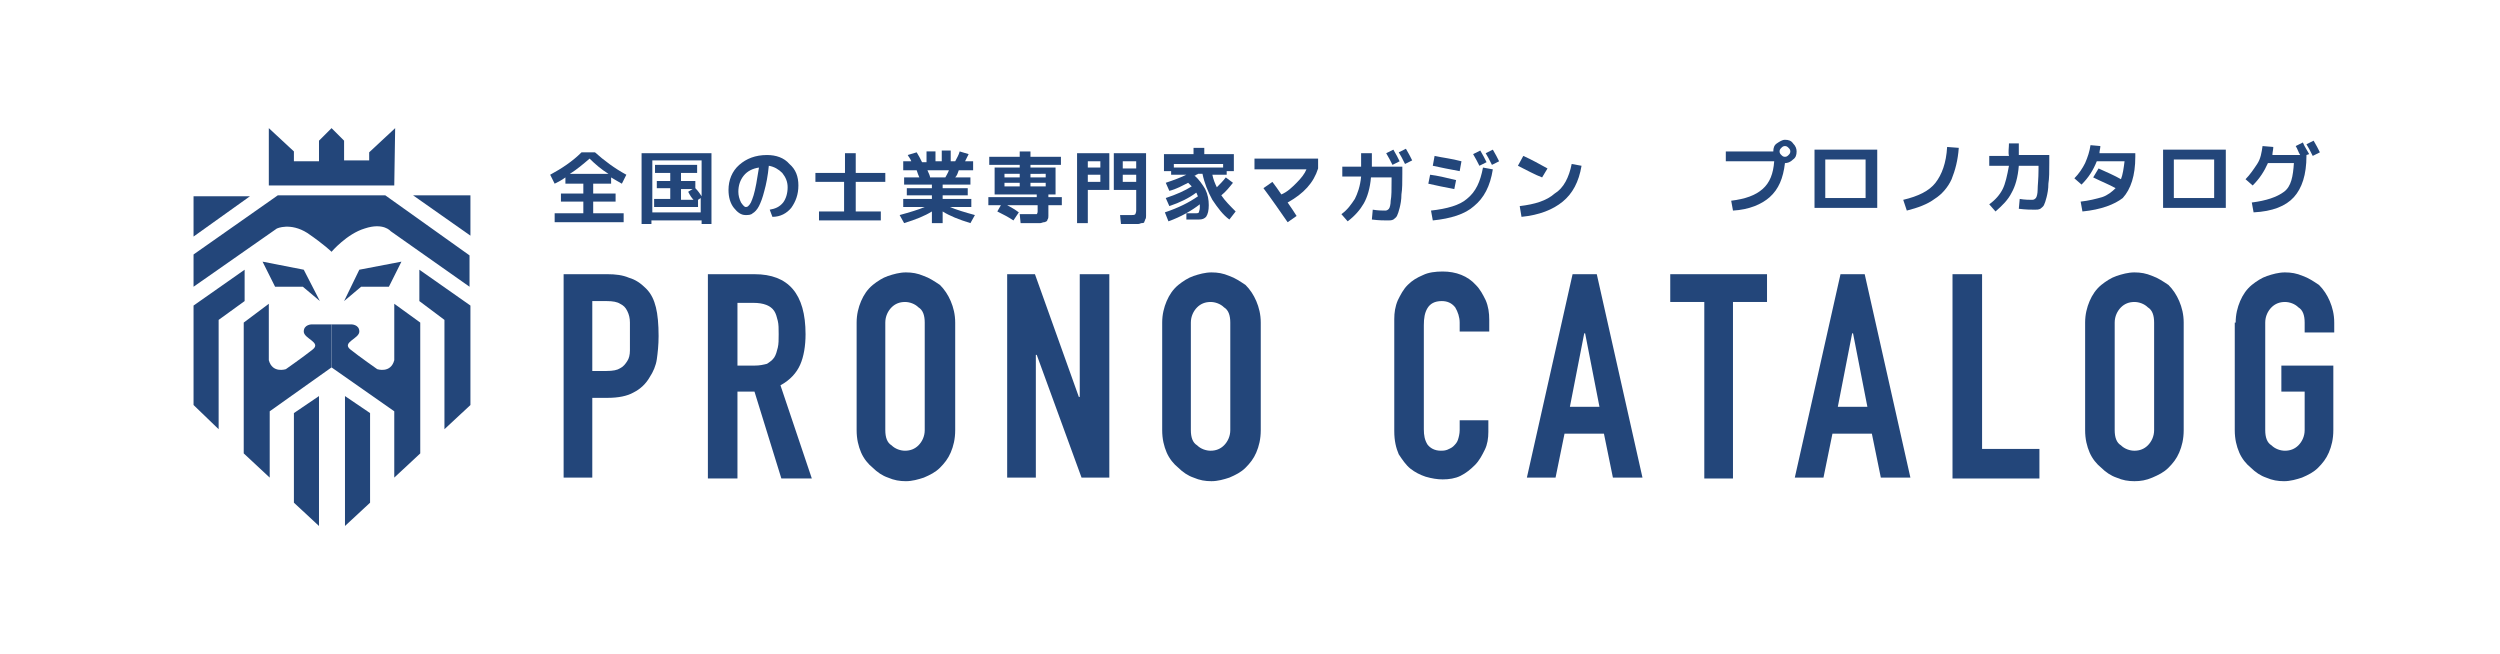 <?xml version="1.0" encoding="utf-8"?>
<!-- Generator: Adobe Illustrator 27.5.0, SVG Export Plug-In . SVG Version: 6.00 Build 0)  -->
<svg version="1.1" id="レイヤー_1" xmlns="http://www.w3.org/2000/svg" xmlns:xlink="http://www.w3.org/1999/xlink" x="0px"
	 y="0px" viewBox="0 0 279 73" style="enable-background:new 0 0 279 73;" xml:space="preserve">
<style type="text/css">
	.st0{fill:#23467A;}
</style>
<g>
	<path class="st0" d="M62.9,53.3V30.6h4.9c0.9,0,1.7,0.1,2.4,0.4c0.7,0.2,1.3,0.6,1.9,1.2c0.6,0.6,0.9,1.3,1.1,2.1
		c0.2,0.8,0.3,1.9,0.3,3.2c0,1-0.1,1.9-0.2,2.6c-0.1,0.7-0.4,1.4-0.8,2c-0.4,0.7-1,1.3-1.8,1.7c-0.7,0.4-1.7,0.6-2.9,0.6h-1.7v8.9
		H62.9z M66.1,33.7v7.7h1.6c0.7,0,1.2-0.1,1.5-0.3c0.4-0.2,0.6-0.5,0.8-0.8c0.2-0.3,0.3-0.7,0.3-1.2c0-0.5,0-1,0-1.6
		c0-0.5,0-1,0-1.5c0-0.5-0.1-0.9-0.3-1.3c-0.2-0.4-0.4-0.6-0.8-0.8c-0.3-0.2-0.8-0.3-1.5-0.3H66.1z"/>
	<path class="st0" d="M79,53.3V30.6h5.2c3.8,0,5.7,2.2,5.7,6.7c0,1.3-0.2,2.5-0.6,3.4c-0.4,0.9-1.1,1.7-2.2,2.3l3.5,10.4h-3.4
		l-3-9.7h-1.9v9.7H79z M82.3,33.7v7.1h1.9c0.6,0,1-0.1,1.4-0.2c0.3-0.2,0.6-0.4,0.8-0.7c0.2-0.3,0.3-0.7,0.4-1.1
		c0.1-0.4,0.1-0.9,0.1-1.5c0-0.6,0-1.1-0.1-1.5c-0.1-0.4-0.2-0.8-0.4-1.1c-0.4-0.6-1.2-0.9-2.3-0.9H82.3z"/>
	<path class="st0" d="M95.6,36c0-0.9,0.2-1.7,0.5-2.4c0.3-0.7,0.7-1.3,1.3-1.8c0.5-0.4,1.1-0.8,1.7-1c0.6-0.2,1.3-0.4,2-0.4
		c0.7,0,1.3,0.1,2,0.4c0.6,0.2,1.2,0.6,1.8,1c0.5,0.5,0.9,1.1,1.2,1.8c0.3,0.7,0.5,1.5,0.5,2.4v12c0,1-0.2,1.8-0.5,2.5
		c-0.3,0.7-0.7,1.2-1.2,1.7c-0.5,0.5-1.1,0.8-1.8,1.1c-0.6,0.2-1.3,0.4-2,0.4c-0.7,0-1.3-0.1-2-0.4c-0.6-0.2-1.2-0.6-1.7-1.1
		c-0.5-0.4-1-1-1.3-1.7c-0.3-0.7-0.5-1.5-0.5-2.5V36z M98.8,48c0,0.8,0.2,1.4,0.7,1.7c0.4,0.4,1,0.6,1.5,0.6c0.6,0,1.1-0.2,1.5-0.6
		c0.4-0.4,0.7-1,0.7-1.7V36c0-0.8-0.2-1.4-0.7-1.7c-0.4-0.4-1-0.6-1.5-0.6c-0.6,0-1.1,0.2-1.5,0.6c-0.4,0.4-0.7,1-0.7,1.7V48z"/>
	<g>
		<path class="st0" d="M112.4,53.3V30.6h3.1l4.9,13.7h0.1V30.6h3.3v22.7h-3.1l-5-13.7h-0.1v13.7H112.4z"/>
		<path class="st0" d="M129.7,36c0-0.9,0.2-1.7,0.5-2.4c0.3-0.7,0.7-1.3,1.3-1.8c0.5-0.4,1.1-0.8,1.7-1c0.6-0.2,1.3-0.4,2-0.4
			c0.7,0,1.3,0.1,2,0.4c0.6,0.2,1.2,0.6,1.8,1c0.5,0.5,0.9,1.1,1.2,1.8c0.3,0.7,0.5,1.5,0.5,2.4v12c0,1-0.2,1.8-0.5,2.5
			c-0.3,0.7-0.7,1.2-1.2,1.7c-0.5,0.5-1.1,0.8-1.8,1.1c-0.6,0.2-1.3,0.4-2,0.4c-0.7,0-1.3-0.1-2-0.4c-0.6-0.2-1.2-0.6-1.7-1.1
			c-0.5-0.4-1-1-1.3-1.7c-0.3-0.7-0.5-1.5-0.5-2.5V36z M132.9,48c0,0.8,0.2,1.4,0.7,1.7c0.4,0.4,1,0.6,1.5,0.6
			c0.6,0,1.1-0.2,1.5-0.6c0.4-0.4,0.7-1,0.7-1.7V36c0-0.8-0.2-1.4-0.7-1.7c-0.4-0.4-1-0.6-1.5-0.6c-0.6,0-1.1,0.2-1.5,0.6
			c-0.4,0.4-0.7,1-0.7,1.7V48z"/>
	</g>
</g>
<g>
	<path class="st0" d="M166.1,46.8v1.4c0,0.7-0.1,1.4-0.4,2c-0.3,0.6-0.6,1.2-1.1,1.7c-0.5,0.5-1,0.9-1.6,1.2c-0.6,0.3-1.3,0.4-2,0.4
		c-0.6,0-1.2-0.1-1.9-0.3c-0.6-0.2-1.2-0.5-1.7-0.9c-0.5-0.4-0.9-1-1.3-1.6c-0.3-0.7-0.5-1.5-0.5-2.6V35.6c0-0.7,0.1-1.4,0.4-2.1
		c0.3-0.6,0.6-1.2,1.1-1.7c0.5-0.5,1-0.8,1.7-1.1c0.6-0.3,1.4-0.4,2.2-0.4c1.5,0,2.8,0.5,3.7,1.5c0.5,0.5,0.8,1.1,1.1,1.7
		c0.3,0.7,0.4,1.4,0.4,2.2v1.3h-3.3V36c0-0.6-0.2-1.2-0.5-1.7c-0.4-0.5-0.9-0.7-1.5-0.7c-0.8,0-1.3,0.3-1.6,0.8
		c-0.3,0.5-0.4,1.1-0.4,1.9v11.6c0,0.7,0.1,1.2,0.4,1.7c0.3,0.4,0.8,0.7,1.5,0.7c0.2,0,0.4,0,0.7-0.1c0.2-0.1,0.5-0.2,0.7-0.4
		c0.2-0.2,0.4-0.4,0.5-0.7c0.1-0.3,0.2-0.7,0.2-1.1v-1.1H166.1z"/>
	<path class="st0" d="M170.4,53.3l5.1-22.7h2.7l5.1,22.7H180l-1-4.9h-4.4l-1,4.9H170.4z M178.5,45.4l-1.6-8.2h-0.1l-1.6,8.2H178.5z"
		/>
	<path class="st0" d="M190.2,53.3V33.7h-3.8v-3.1h10.8v3.1h-3.8v19.7H190.2z"/>
	<path class="st0" d="M200.3,53.3l5.1-22.7h2.7l5.1,22.7h-3.3l-1-4.9h-4.4l-1,4.9H200.3z M208.4,45.4l-1.6-8.2h-0.1l-1.6,8.2H208.4z
		"/>
	<path class="st0" d="M217.9,53.3V30.6h3.3v19.5h6.4v3.3H217.9z"/>
	<path class="st0" d="M232.7,36c0-0.9,0.2-1.7,0.5-2.4c0.3-0.7,0.7-1.3,1.3-1.8c0.5-0.4,1.1-0.8,1.7-1c0.6-0.2,1.3-0.4,2-0.4
		c0.7,0,1.3,0.1,2,0.4c0.6,0.2,1.2,0.6,1.8,1c0.5,0.5,0.9,1.1,1.2,1.8c0.3,0.7,0.5,1.5,0.5,2.4v12c0,1-0.2,1.8-0.5,2.5
		c-0.3,0.7-0.7,1.2-1.2,1.7c-0.5,0.5-1.1,0.8-1.8,1.1s-1.3,0.4-2,0.4c-0.7,0-1.3-0.1-2-0.4c-0.6-0.2-1.2-0.6-1.7-1.1
		c-0.5-0.4-1-1-1.3-1.7c-0.3-0.7-0.5-1.5-0.5-2.5V36z M236,48c0,0.8,0.2,1.4,0.7,1.7c0.4,0.4,1,0.6,1.5,0.6c0.6,0,1.1-0.2,1.5-0.6
		c0.4-0.4,0.7-1,0.7-1.7V36c0-0.8-0.2-1.4-0.7-1.7c-0.4-0.4-1-0.6-1.5-0.6c-0.6,0-1.1,0.2-1.5,0.6c-0.4,0.4-0.7,1-0.7,1.7V48z"/>
	<path class="st0" d="M249.5,36c0-0.9,0.2-1.7,0.5-2.4c0.3-0.7,0.7-1.3,1.3-1.8c0.5-0.4,1.1-0.8,1.7-1c0.6-0.2,1.3-0.4,2-0.4
		c0.7,0,1.3,0.1,2,0.4c0.6,0.2,1.2,0.6,1.8,1c0.5,0.5,0.9,1.1,1.2,1.8c0.3,0.7,0.5,1.5,0.5,2.4v1.1h-3.3V36c0-0.8-0.2-1.4-0.7-1.7
		c-0.4-0.4-1-0.6-1.5-0.6c-0.6,0-1.1,0.2-1.5,0.6c-0.4,0.4-0.7,1-0.7,1.7v12c0,0.8,0.2,1.4,0.7,1.7c0.4,0.4,1,0.6,1.5,0.6
		c0.6,0,1.1-0.2,1.5-0.6c0.4-0.4,0.7-1,0.7-1.7v-4.3h-2.6v-2.9h5.8V48c0,1-0.2,1.8-0.5,2.5c-0.3,0.7-0.7,1.2-1.2,1.7
		c-0.5,0.5-1.1,0.8-1.8,1.1c-0.6,0.2-1.3,0.4-2,0.4c-0.7,0-1.3-0.1-2-0.4c-0.6-0.2-1.2-0.6-1.7-1.1c-0.5-0.4-1-1-1.3-1.7
		c-0.3-0.7-0.5-1.5-0.5-2.5V36z"/>
</g>
<g>
	<path class="st0" d="M69.6,23.8v1h-7.7v-1h3.2v-1.3h-2.5v-0.9h2.5v-1.1h-2v-0.7c-0.4,0.3-0.8,0.5-1.2,0.7l-0.5-1
		c1.3-0.7,2.5-1.5,3.5-2.5h1.5c1,0.9,2.2,1.8,3.5,2.5l-0.5,1c-0.5-0.3-0.9-0.5-1.2-0.7v0.7h-2v1.1h2.5v0.9h-2.5v1.3H69.6z
		 M63.6,19.4h4.3c-0.8-0.5-1.5-1.1-2.1-1.7C65.1,18.3,64.4,18.9,63.6,19.4z"/>
	<path class="st0" d="M72.7,24.6v0.4h-1.1v-7.9h7.8v7.9h-1.1v-0.4H72.7z M72.7,23.7h5.5v-1.6l-0.3,0.2v0.8H73v-0.9h1.8v-1.2h-1.5
		v-0.8h1.5v-0.9h-1.7v-0.9h4.7v0.9H76v0.9h1.6V21c0.3,0.3,0.5,0.6,0.7,0.9v-4h-5.5V23.7z M77.3,21.1H76v1.2h1.4
		c-0.2-0.2-0.4-0.5-0.6-0.9L77.3,21.1z"/>
	<path class="st0" d="M85.9,23.4c0.6-0.1,1.1-0.3,1.5-0.8c0.3-0.4,0.5-1,0.5-1.7c0-0.6-0.2-1.1-0.6-1.6c-0.4-0.4-0.9-0.7-1.5-0.8
		c-0.1,1.1-0.3,2.1-0.5,2.8c-0.2,0.8-0.4,1.3-0.6,1.7c-0.2,0.4-0.5,0.7-0.7,0.8c-0.2,0.2-0.5,0.2-0.8,0.2c-0.5,0-0.9-0.3-1.3-0.8
		c-0.4-0.5-0.6-1.2-0.6-2c0-1.1,0.4-2.1,1.2-2.8c0.8-0.7,1.8-1.1,3.1-1.1c1,0,1.9,0.3,2.5,1c0.7,0.6,1,1.4,1,2.4
		c0,1-0.3,1.8-0.8,2.5c-0.5,0.6-1.2,1-2.1,1L85.9,23.4z M84.7,18.7c-0.7,0.1-1.3,0.4-1.7,0.9c-0.4,0.5-0.6,1.1-0.6,1.8
		c0,0.4,0.1,0.8,0.3,1.2c0.2,0.3,0.4,0.5,0.5,0.5c0.1,0,0.2,0,0.3-0.1c0.1-0.1,0.2-0.2,0.3-0.4c0.1-0.2,0.2-0.5,0.3-0.8
		c0.1-0.3,0.2-0.8,0.3-1.3C84.5,19.9,84.6,19.3,84.7,18.7z"/>
	<path class="st0" d="M95.5,23.6h2.8v1h-6.9v-1h2.8v-3.3H91v-1h3.3v-2.2h1.2v2.2h3.3v1h-3.3V23.6z"/>
	<path class="st0" d="M108.4,22.2v0.9H106c0.7,0.3,1.7,0.6,2.8,0.9l-0.5,0.9c-1.3-0.4-2.3-0.8-3.1-1.3v1.3H104v-1.3
		c-0.8,0.5-1.8,0.9-3.1,1.3l-0.5-0.9c1.1-0.3,2.1-0.6,2.8-0.9h-2.4v-0.9h3.2v-0.4h-2.8V21h2.8v-0.4h-3.1v-0.8h1.7
		c-0.1-0.2-0.2-0.5-0.3-0.8h-1.5V18h0.9c-0.1-0.3-0.3-0.5-0.4-0.7l1-0.3c0.2,0.3,0.4,0.7,0.6,1.1h0.5v-1.2h1V18h0.7v-1.2h1V18h0.5
		c0.2-0.4,0.4-0.7,0.5-1.1l1,0.3c-0.1,0.2-0.2,0.4-0.4,0.8h0.9V19H107c-0.1,0.3-0.2,0.6-0.4,0.8h1.7v0.8h-3.1V21h2.8v0.8h-2.8v0.4
		H108.4z M105.5,19.8c0.1-0.2,0.3-0.5,0.4-0.8h-2.4c0.2,0.4,0.3,0.7,0.3,0.8H105.5z"/>
	<path class="st0" d="M113.7,23.7l-0.6,0.9c-0.6-0.4-1.2-0.7-1.8-1l0.4-0.7h-1.4V22h5.4v-0.3h-3.6H111v-3h2.8v-0.3h-3.4v-0.9h3.4
		v-0.6h1.2v0.6h3.4v0.9H115v0.3h2.8v3h-0.8V22h1.5v0.9h-1.5v0.7c0,0.2,0,0.4,0,0.5c0,0.1,0,0.3-0.1,0.4c0,0.1-0.1,0.2-0.1,0.2
		c-0.1,0-0.1,0.1-0.3,0.1c-0.1,0-0.3,0.1-0.4,0.1c-0.1,0-0.3,0-0.6,0c-0.2,0-0.8,0-1.6,0l-0.1-1c0.7,0,1.2,0,1.4,0
		c0.3,0,0.4,0,0.5,0c0,0,0.1-0.1,0.1-0.3v-0.7h-3.4C112.8,23.1,113.3,23.4,113.7,23.7z M113.8,19.8v-0.4h-1.7v0.4H113.8z
		 M113.8,20.4h-1.7v0.4h1.7V20.4z M115,19.8h1.7v-0.4H115V19.8z M115,20.4v0.4h1.7v-0.4H115z"/>
	<path class="st0" d="M120.2,17.1h3.6v4.1h-2.4v3.7h-1.2V17.1z M121.4,18.7h1.4V18h-1.4V18.7z M121.4,19.5v0.8h1.4v-0.8H121.4z
		 M127.9,17.1v6.4c0,0.2,0,0.4,0,0.6c0,0.1,0,0.3-0.1,0.4c0,0.1-0.1,0.2-0.1,0.3c-0.1,0.1-0.1,0.1-0.3,0.1c-0.1,0-0.2,0.1-0.4,0.1
		c-0.1,0-0.3,0-0.5,0c-0.3,0-0.8,0-1.4,0l-0.1-1c0.8,0,1.2,0,1.3,0c0.2,0,0.3,0,0.4-0.1c0,0,0.1-0.2,0.1-0.4v-2.3h-2.5v-4.1H127.9z
		 M126.8,18.7V18h-1.5v0.8H126.8z M126.8,19.5h-1.5v0.8h1.5V19.5z"/>
	<path class="st0" d="M132.4,23.8c0.5,0,0.8,0,1.1,0c0.1,0,0.2,0,0.3-0.1c0-0.1,0.1-0.3,0.1-0.5c0-0.1,0-0.2,0-0.4
		c-0.9,0.7-2.1,1.4-3.5,1.9l-0.4-1c1.5-0.5,2.7-1.1,3.7-1.8c-0.1-0.1-0.1-0.3-0.2-0.4c-0.8,0.6-1.8,1.1-3,1.5l-0.4-0.9
		c1.2-0.4,2.1-0.8,2.9-1.3c0,0-0.2-0.2-0.4-0.4c-0.6,0.3-1.3,0.7-2.1,0.9l-0.4-0.9c0.9-0.3,1.7-0.6,2.3-0.9h-1.7v-0.4h-0.8v-1.9h3.3
		v-0.7h1.2v0.7h3.3v1.9h-0.8v0.4h-1.6c0.1,0.5,0.3,1,0.5,1.4c0.3-0.3,0.7-0.7,1-1.1l0.8,0.6c-0.4,0.5-0.8,1-1.3,1.4
		c0.4,0.6,1,1.2,1.6,1.8l-0.7,0.9c-0.7-0.5-1.3-1.3-1.9-2.2c-0.5-0.9-0.9-1.9-1.1-2.9h-0.5c0,0-0.1,0.1-0.2,0.1
		c-0.1,0.1-0.1,0.1-0.2,0.1c0.5,0.4,0.9,1,1.2,1.5c0.3,0.6,0.4,1.2,0.4,1.8c0,0.6-0.1,1-0.3,1.3c-0.2,0.2-0.4,0.3-0.8,0.3
		c-0.4,0-0.9,0-1.4,0L132.4,23.8z M136.6,18.3H131v0.4h5.5V18.3z"/>
	<path class="st0" d="M140,18.8v-1.1h7.1v1.1c-0.5,1.6-1.6,2.8-3.4,3.8c0.4,0.6,0.7,1,1,1.5l-1,0.7c-0.9-1.3-1.8-2.6-2.7-3.8l1-0.7
		c0.3,0.4,0.6,0.8,1,1.4c0.7-0.3,1.2-0.8,1.7-1.3c0.5-0.5,0.9-1,1.1-1.5H140z"/>
	<path class="st0" d="M151.9,17.1h1.2c0,0.6,0,1.1,0,1.5h3.4v0.8c0,0.9,0,1.7-0.1,2.3c0,0.6-0.1,1.1-0.2,1.5
		c-0.1,0.4-0.2,0.7-0.3,0.9c-0.1,0.2-0.3,0.3-0.4,0.4c-0.2,0.1-0.4,0.1-0.6,0.1c-0.4,0-1,0-1.8-0.1l0.1-1.1c0.6,0.1,1.1,0.1,1.4,0.1
		c0.2,0,0.3-0.1,0.4-0.2c0.1-0.1,0.2-0.5,0.2-0.9c0.1-0.5,0.1-1.2,0.1-2.3v-0.3H153c-0.1,1.2-0.4,2.2-0.8,2.9c-0.4,0.7-1,1.4-1.8,2
		l-0.7-0.8c0.7-0.5,1.1-1.1,1.5-1.7c0.3-0.6,0.6-1.4,0.7-2.5h-2.1v-1.1h2.1C151.9,18,151.9,17.5,151.9,17.1z M156.2,18l-0.8,0.4
		c-0.2-0.4-0.4-0.8-0.7-1.3l0.8-0.4C155.8,17.2,156,17.6,156.2,18z M157.6,17.9l-0.8,0.4c-0.3-0.6-0.5-1-0.7-1.3l0.8-0.4
		C157.2,17.1,157.4,17.5,157.6,17.9z"/>
	<path class="st0" d="M159.6,19.5c0.8,0.1,1.7,0.3,2.9,0.6l-0.2,1c-1.1-0.2-2-0.4-2.9-0.6L159.6,19.5z M165.5,18.7l1.1,0.2
		c-0.3,1.9-1,3.2-2.1,4.1c-1,0.9-2.6,1.4-4.6,1.6l-0.2-1.1c1.8-0.2,3.2-0.6,4-1.3C164.7,21.4,165.2,20.3,165.5,18.7z M160.1,17.4
		c0.9,0.2,1.9,0.3,3,0.6l-0.2,1.1c-1.1-0.2-2.1-0.4-3-0.6L160.1,17.4z M165.9,18.1l-0.8,0.4c-0.2-0.4-0.4-0.8-0.7-1.3l0.8-0.4
		C165.5,17.3,165.7,17.7,165.9,18.1z M167.3,18l-0.8,0.4c-0.3-0.6-0.5-1-0.7-1.3l0.8-0.4C166.9,17.2,167.1,17.6,167.3,18z"/>
	<path class="st0" d="M169.4,18.5l0.6-1.1c0.9,0.4,1.8,0.9,2.7,1.4l-0.6,1C171.3,19.5,170.4,19,169.4,18.5z M175.4,18.3l1.1,0.2
		c-0.3,1.8-1,3.1-2.1,4c-1.1,0.9-2.6,1.5-4.6,1.7l-0.2-1.2c1.7-0.2,3-0.6,3.9-1.4C174.5,21,175.1,19.8,175.4,18.3z"/>
</g>
<g>
	<path class="st0" d="M198,18h-5.4v-1.1h5.3c0-0.4,0.1-0.7,0.4-0.9c0.3-0.2,0.6-0.4,0.9-0.4c0.4,0,0.7,0.1,0.9,0.4
		c0.3,0.3,0.4,0.6,0.4,0.9c0,0.4-0.1,0.7-0.4,0.9c-0.3,0.3-0.6,0.4-0.9,0.4c-0.2,1.7-0.7,2.9-1.7,3.8c-0.9,0.8-2.3,1.4-4.1,1.5
		l-0.2-1.1c1.6-0.2,2.7-0.6,3.5-1.3S197.9,19.4,198,18z M199.6,17.3c0.1-0.1,0.2-0.2,0.2-0.4s-0.1-0.3-0.2-0.4
		c-0.1-0.1-0.2-0.2-0.4-0.2s-0.3,0.1-0.4,0.2c-0.1,0.1-0.2,0.2-0.2,0.4s0.1,0.3,0.2,0.4c0.1,0.1,0.2,0.2,0.4,0.2
		S199.5,17.4,199.6,17.3z"/>
	<path class="st0" d="M203.7,23.2h-1.2v-6.5h7v6.5H203.7z M203.7,22.1h4.5v-4.3h-4.5V22.1z"/>
	<path class="st0" d="M212.4,22.3c1.7-0.4,2.9-1,3.6-1.9c0.7-0.9,1.2-2.2,1.3-4l1.3,0.1c-0.1,1.4-0.4,2.5-0.8,3.5
		c-0.4,0.9-1.1,1.7-1.9,2.2c-0.8,0.6-1.9,1-3.1,1.3L212.4,22.3z"/>
	<path class="st0" d="M224.2,16h1.1c0,0.5,0,0.9,0,1.3h3.4v0.9c0,0.9,0,1.7-0.1,2.3c0,0.6-0.1,1.1-0.2,1.5c-0.1,0.4-0.2,0.7-0.3,0.9
		c-0.1,0.2-0.3,0.3-0.4,0.4c-0.2,0.1-0.4,0.1-0.6,0.1c-0.4,0-1,0-1.8-0.1l0.1-1.1c0.6,0.1,1.1,0.1,1.4,0.1c0.2,0,0.3-0.1,0.4-0.2
		c0.1-0.1,0.2-0.5,0.2-0.9c0-0.5,0.1-1.2,0.1-2.3v-0.4h-2.2c-0.1,1.3-0.4,2.3-0.8,3c-0.4,0.8-1,1.4-1.8,2.1l-0.7-0.8
		c0.7-0.5,1.2-1.1,1.5-1.7c0.3-0.6,0.5-1.5,0.7-2.6H222v-1.1h2.2C224.1,17,224.2,16.5,224.2,16z"/>
	<path class="st0" d="M232.4,23.6l-0.2-1.1c0.9-0.1,1.7-0.3,2.4-0.5c0.6-0.2,1.1-0.6,1.5-1c-0.7-0.4-1.5-0.7-2.5-1.2l0.6-1
		c0.9,0.4,1.8,0.8,2.5,1.2c0.2-0.5,0.3-1.2,0.4-2H234c-0.4,1-0.9,1.8-1.7,2.6l-0.8-0.7c0.5-0.5,0.9-1.1,1.2-1.7
		c0.3-0.7,0.5-1.3,0.6-2l1.1,0.1c0,0.3-0.1,0.5-0.1,0.8h4v0.4c0,2.1-0.5,3.6-1.4,4.6C236,22.8,234.5,23.4,232.4,23.6z"/>
	<path class="st0" d="M242.6,23.2h-1.2v-6.5h7v6.5H242.6z M242.6,22.1h4.5v-4.3h-4.5V22.1z"/>
	<path class="st0" d="M256,18.2h-2.9c-0.4,0.9-0.9,1.7-1.7,2.5l-0.8-0.7c0.5-0.5,0.9-1.1,1.3-1.7s0.5-1.3,0.6-2l1.2,0.1
		c0,0.3-0.1,0.6-0.1,0.9h3.1c-0.2-0.3-0.3-0.7-0.5-1l0.8-0.4c0.2,0.5,0.5,0.9,0.7,1.3l-0.3,0.1v0.1c0,2.1-0.5,3.6-1.4,4.6
		c-0.9,1-2.4,1.6-4.5,1.7l-0.2-1.1c1.6-0.2,2.8-0.6,3.6-1.2S255.9,19.7,256,18.2z M258.9,17l-0.8,0.4c-0.3-0.6-0.5-1-0.7-1.3
		l0.8-0.4C258.5,16.2,258.7,16.6,258.9,17z"/>
</g>
<g>
	<g>
		<g>
			<polygon class="st0" points="21.6,21.9 27.9,21.9 21.6,26.4 			"/>
		</g>
		<g>
			<path class="st0" d="M21.6,28.4V32l9.3-6.5c0,0,1.5-0.7,3.4,0.5c1.9,1.3,2.7,2.1,2.7,2.1s1.7-2,3.7-2.6c2.1-0.7,2.9,0.3,2.9,0.3
				l8.8,6.2v-3.5l-9.4-6.7H31L21.6,28.4z"/>
		</g>
		<g>
			<polygon class="st0" points="52.5,26.3 52.5,21.8 46.1,21.8 			"/>
		</g>
		<g>
			<polygon class="st0" points="44,20.7 30,20.7 30,14.3 32.8,16.9 32.8,18 35.6,18 35.6,15.7 37,14.3 38.4,15.7 38.4,17.9 
				41.2,17.9 41.2,17 44.1,14.3 			"/>
		</g>
		<g>
			<polygon class="st0" points="24.4,47.9 21.6,45.2 21.6,34.1 27.3,30.1 27.3,33.6 24.4,35.7 			"/>
		</g>
		<g>
			<path class="st0" d="M37,41v-4.8h-2.2c0,0-0.9,0-0.9,0.8c0,0.8,2,1.2,1,2c-1,0.8-3,2.2-3,2.2s-1.5,0.5-1.9-1v-6.3L27.2,36v14.6
				l2.9,2.7v-7.4L37,41z"/>
		</g>
		<g>
			<polygon class="st0" points="35.7,33.6 33.8,32 30.7,32 29.3,29.2 33.9,30.1 			"/>
		</g>
		<g>
			<polygon class="st0" points="49.6,47.9 52.5,45.2 52.5,34.1 46.8,30.1 46.8,33.6 49.6,35.7 			"/>
		</g>
		<g>
			<path class="st0" d="M37,41v-4.8h2.2c0,0,0.9,0,0.9,0.8c0,0.8-2,1.2-1,2c1,0.8,3,2.2,3,2.2s1.5,0.5,1.9-1v-6.3l2.9,2.1v14.6
				L44,53.3v-7.4L37,41z"/>
		</g>
		<g>
			<polygon class="st0" points="38.4,33.6 40.3,32 43.4,32 44.8,29.2 40.1,30.1 			"/>
		</g>
		<g>
			<polygon class="st0" points="38.5,58.7 41.3,56.1 41.3,46.1 38.5,44.2 			"/>
		</g>
		<g>
			<polygon class="st0" points="35.6,58.7 32.8,56.1 32.8,46.1 35.6,44.2 			"/>
		</g>
	</g>
</g>
</svg>
